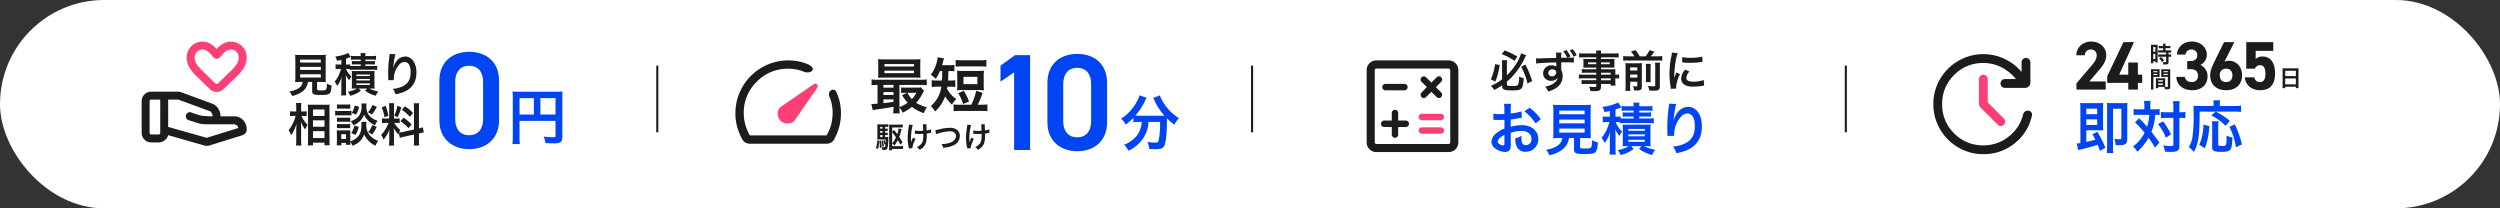 <svg xmlns="http://www.w3.org/2000/svg" width="1200" height="100"><rect width="100%" height="100%" fill="#333333" stroke="none"/><defs><clipPath id="a"><path data-name="パス 423" d="M0 0h50.67v40H0z" fill="none"/></clipPath><clipPath id="b"><path data-name="パス 424" d="M0 0h50.4v50H0z" fill="none"/></clipPath><clipPath id="c"><path data-name="パス 429" d="M0 0h44v44H0z" fill="none"/></clipPath><clipPath id="d"><path data-name="長方形 272" fill="none" d="M0 0h47.405v48.005H0z"/></clipPath></defs><g data-name="グループ 273" transform="translate(-83 -678)"><rect data-name="長方形 241" width="1200" height="100" rx="50" transform="translate(83 678)" fill="#fff"/><rect data-name="長方形 237" width="254" height="83" rx="5" transform="translate(414 686)" fill="none"/><g data-name="グループ 266"><g data-name="グループ 212"><path data-name="パス 419" d="M511.861 729.507a17.262 17.262 0 01-.174 2.929h3.19a18.487 18.487 0 01-.145-2.784 7.679 7.679 0 011.508 2.436 19.737 19.737 0 004.495-2.813 17.646 17.646 0 005.684 3.016 15.419 15.419 0 011.481-2.842 17.274 17.274 0 01-5.135-2.059 22.354 22.354 0 003.306-4.959 4.361 4.361 0 01.464-.841l-1.508-1.653a13.376 13.376 0 01-2.175.116h-4.872a17.317 17.317 0 01-2.436-.116v2.726a16.131 16.131 0 012.175-.116h.754l-2.465 1.1a22.933 22.933 0 002.639 3.683 14.7 14.7 0 01-3.915 2.061v-10.614H524.8a21.942 21.942 0 013.045.145v-2.813a16.2 16.2 0 01-3.016.174h-20.5a15.853 15.853 0 01-2.987-.174v2.813a20.011 20.011 0 012.871-.145v8.99c-1.218.087-2.03.145-2.494.145a2.823 2.823 0 01-.464-.029l.659 2.987c.725-.145 1.74-.319 4.06-.638 3.132-.464 3.132-.464 5.887-.986zm0-2.639c-2.726.406-3.393.493-4.814.638v-1.8h4.814zm0-3.277h-4.814V722.2h4.814zm0-3.509h-4.814v-1.3h4.814zm10.962 2.465a12.02 12.02 0 01-2.146 3.045 11.821 11.821 0 01-2.059-3.045zm1.914-13.63a19.588 19.588 0 01.116-2.523c-.986.087-1.74.116-3.074.116h-14.268c-1.334 0-2.117-.029-3.074-.116a20.47 20.47 0 01.116 2.523v3.915a20.263 20.263 0 01-.116 2.494c.9-.058 1.682-.087 2.987-.087h14.732c.986 0 2.03.029 2.7.087a19.588 19.588 0 01-.119-2.526zm-17.2-.174h14.184v1.16H507.54zm0 3.161h14.184v1.189H507.54zm27.724.2c0 2.088-.058 3.6-.116 4.553h-2.085a14.875 14.875 0 01-2.842-.174v3.306a15.267 15.267 0 012.813-.174h1.8a14.339 14.339 0 01-5.048 9.254 15.444 15.444 0 012.059 2.639 17.505 17.505 0 004.814-7.279 16.335 16.335 0 003.277 3.971 15.7 15.7 0 012.088-2.668 13.4 13.4 0 01-4.437-4.9c.087-.464.116-.609.174-1.015h1.247a20.773 20.773 0 012.523.116v-3.219a14.412 14.412 0 01-2.436.145h-1.015c.058-1.015.116-2.552.145-4.553h.261a22.665 22.665 0 012.61.116v-3.074a15.038 15.038 0 01-2.581.145h-3.306c.174-.551.261-.87.377-1.363a16.955 16.955 0 01.551-1.914l-3.045-.522a11.936 11.936 0 01-.406 2.262 16.653 16.653 0 01-2.929 6.12 11.136 11.136 0 012.378 1.972 18.049 18.049 0 002.03-3.741zm8.384 16.156a20.644 20.644 0 01-2.929-.145v3.277a20.4 20.4 0 012.929-.145h10.382a20.4 20.4 0 012.929.145v-3.277a20.644 20.644 0 01-2.929.145h-1.711a36.147 36.147 0 002.32-5.684l-3.045-1.015a31.007 31.007 0 01-2.349 6.7zm-1.945-18.27a27.884 27.884 0 012.929-.116h8.9a27.884 27.884 0 012.929.116v-3.219a19.672 19.672 0 01-2.929.145h-8.9a19.672 19.672 0 01-2.929-.145zm13.485 4.64a23.323 23.323 0 01.116-2.7 26.174 26.174 0 01-2.929.116H545.3a25.52 25.52 0 01-2.929-.116 24.307 24.307 0 01.116 2.7v4.089a23.536 23.536 0 01-.116 2.639 25.092 25.092 0 012.755-.116h7.424a25.433 25.433 0 012.755.116 17.59 17.59 0 01-.116-2.639zm-9.715.261h6.67v3.48h-6.67zm2.67 11.832a26.406 26.406 0 00-2.523-5.162l-2.697 1.189a21.665 21.665 0 012.407 5.162z" fill="#1c1c1c"/><path data-name="パス 422" d="M631 736.516a14.413 14.413 0 01-.176 1.684 11.22 11.22 0 01-3.8 6.612 13.684 13.684 0 01-4.494 2.666 10.292 10.292 0 012.117 2.842 16.8 16.8 0 007.366-6.38 15.43 15.43 0 002.262-7.424h5.568v1.684c0 3.016-.464 6.844-.9 7.714-.261.435-.58.551-1.653.551a23.84 23.84 0 01-3.509-.377 12.455 12.455 0 01.87 3.393c1.943.087 2.407.116 2.987.116 2.582.003 3.626-.408 4.262-1.684.727-1.537 1.22-6.119 1.22-12.122v-.991a29.572 29.572 0 003.6 3.045 13.5 13.5 0 012.2-3.132 22.489 22.489 0 01-8.033-8.41 10.839 10.839 0 01-1.131-2.523l-3.219 1.252a11.9 11.9 0 01.609 1.218 28.993 28.993 0 004.785 7.279c-.7.029-1.1.029-1.8.029h-10.67a14.988 14.988 0 01-1.508-.058 32.254 32.254 0 004.669-7.047 8.2 8.2 0 01.778-1.479l-3.48-1.247a9.015 9.015 0 01-1.16 2.929 22.359 22.359 0 01-7.627 8.323 10.082 10.082 0 012.233 2.842A28.829 28.829 0 00627 734.6v2.059a20.152 20.152 0 012.465-.145z" fill="#0044f2"/><path data-name="パス 420" d="M577.44 704.46h-7.194l-7 5.016v7.724l6.534-4.488V750h7.66zm36.96 32.208v-18.876c0-9.636-6.732-13.926-14.322-13.926s-14.322 4.29-14.322 13.992v18.81c0 9.438 6.732 13.926 14.322 13.926s14.322-4.488 14.322-13.926zm-7.656-18.414v17.952c0 4.884-2.574 7.722-6.666 7.722-4.158 0-6.732-2.838-6.732-7.722v-17.952c0-4.884 2.574-7.722 6.732-7.722 4.092 0 6.666 2.838 6.666 7.722z" fill="#0044f2"/><path data-name="パス 421" d="M507.83 742.826h.266a6.984 6.984 0 01.98.056v-1.232a6.373 6.373 0 01-.98.056h-.266v-.826h.28a6.731 6.731 0 01.98.056V739.7a6.61 6.61 0 01-.98.056h-.28v-.868h.378a9.3 9.3 0 011.176.056v-1.316a11.785 11.785 0 01-1.512.07h-2.226a10.342 10.342 0 01-1.568-.07 15.359 15.359 0 01.056 1.624v4.348a10.9 10.9 0 01-.056 1.386c.336-.028.742-.042 1.232-.042h2.814c0 .546-.014 1.022-.056 1.848a9.491 9.491 0 00-.434-1.526l-.6.182a9.05 9.05 0 01.49 1.974l.518-.252-.042.304c-.014.168-.028.28-.028.322-.084.77-.182.91-.672.91a5.158 5.158 0 01-1.066-.126 3.873 3.873 0 01.238 1.4c.364.028.518.028.77.028 1.2 0 1.638-.308 1.834-1.3a24.109 24.109 0 00.308-3.514c.028-1.176.028-1.176.056-1.47a7.553 7.553 0 01-1.148.056h-.462zm-1.246 0v.952h-1.092v-.952zm0-1.12h-1.092v-.826h1.092zm0-1.946h-1.092v-.868h1.092zm9.616 6.594a26.084 26.084 0 00-1.58-2.618c.294-.77.63-1.834.84-2.632a10.612 10.612 0 01.308-1.104l-1.428-.38a12.192 12.192 0 01-.64 2.772c-.476-.644-.532-.714-1.148-1.5-.1-.112-.238-.294-.42-.532l-.9.91v-2.1h3.682a9.549 9.549 0 011.414.084v-1.512a12.119 12.119 0 01-1.512.084h-3.808c-.588 0-.938-.014-1.26-.042a11.321 11.321 0 01.052 1.248v9.548a12.515 12.515 0 01-.084 1.554h1.512v-.644h3.724a11.047 11.047 0 011.488.084v-1.54a8.273 8.273 0 01-1.456.1h-3.752v-1.248a3.021 3.021 0 011.068 1.022 14.065 14.065 0 001.638-2.646 15.192 15.192 0 011.172 2.156zm-4.97-4.914c.714.882 1.148 1.47 1.834 2.478a11.84 11.84 0 01-1.834 2.926zm-7.1 3.92a11.573 11.573 0 01-.71 3.682l.994.448a14.732 14.732 0 00.686-3.92zm1.064.21a17.648 17.648 0 01.13 2.13c0 .42-.014.7-.042 1.288l.854-.14a23.21 23.21 0 00-.21-3.374zm.952-.056a12.863 12.863 0 01.35 2.87l.77-.21a16.587 16.587 0 00-.444-2.774zm16-3.262h.21c.168 0 .224 0 .63.028.364.014.882.028 1.274.028.7 0 1.428-.014 1.9-.056.014.462.014.588.014.882 0 2.072-.252 3.052-.98 3.934a5.768 5.768 0 01-2.132 1.526 5.515 5.515 0 011.358 1.316 9.106 9.106 0 001.526-1.064 5.247 5.247 0 001.6-2.716 13.89 13.89 0 00.294-3.346c0-.252 0-.378-.014-.672a9.89 9.89 0 001.354-.238 6.821 6.821 0 01.784-.14l-.1-1.666a7.7 7.7 0 01-2.084.532c-.028-.9-.056-1.428-.056-1.582-.028-.63-.028-.756-.028-.9a3.052 3.052 0 01.028-.476l-1.778.028a21.618 21.618 0 01.182 3.094c-.728.042-.952.056-1.484.056a12.473 12.473 0 01-2.492-.182zm-.9 1.806a14.445 14.445 0 00-.924 2.31c0-.224-.014-.308-.028-.532v-.252c-.014-.686-.014-.924-.014-1.078-.014-.224-.014-.392-.014-.434 0-.266.028-.672.1-1.6a18.859 18.859 0 01.364-2.758 13.525 13.525 0 01.406-1.708l-1.848-.182a6.161 6.161 0 01-.1 1.036 30.091 30.091 0 00-.508 5.31 20.145 20.145 0 00.5 4.55 2.282 2.282 0 01.1.532l1.624-.084a12.179 12.179 0 011.596-4.494zm11.098-1.638a5.107 5.107 0 011.12-.392 19.949 19.949 0 015.516-.994 3.648 3.648 0 011.806.378 2.05 2.05 0 011.064 1.82 3.087 3.087 0 01-.154.994 3.878 3.878 0 01-2.114 2.074 12.02 12.02 0 01-4.606.826 6.068 6.068 0 01.714 1.804 13.151 13.151 0 004.928-1.162 4.968 4.968 0 003.108-4.48c0-2.38-1.806-3.934-4.578-3.934a22.1 22.1 0 00-5.572.8 10.008 10.008 0 01-1.638.28zm17.808-.168h.21c.168 0 .224 0 .63.028.364.014.882.028 1.274.028.7 0 1.428-.014 1.9-.056.014.462.014.588.014.882 0 2.072-.252 3.052-.98 3.934a5.768 5.768 0 01-2.138 1.526 5.515 5.515 0 011.358 1.316 9.106 9.106 0 001.526-1.064 5.247 5.247 0 001.6-2.716 13.89 13.89 0 00.294-3.346c0-.252 0-.378-.014-.672a9.89 9.89 0 001.358-.238 6.821 6.821 0 01.784-.14l-.1-1.666a7.7 7.7 0 01-2.088.532c-.028-.9-.056-1.428-.056-1.582-.028-.63-.028-.756-.028-.9a3.052 3.052 0 01.028-.476l-1.778.028a21.618 21.618 0 01.182 3.094c-.728.042-.952.056-1.484.056a12.473 12.473 0 01-2.492-.182zm-.9 1.806a14.445 14.445 0 00-.924 2.31c0-.224-.014-.308-.028-.532v-.252c-.014-.686-.014-.924-.014-1.078-.014-.224-.014-.392-.014-.434 0-.266.028-.672.1-1.6a18.859 18.859 0 01.364-2.758 13.525 13.525 0 01.406-1.708l-1.842-.178a6.161 6.161 0 01-.1 1.036 30.091 30.091 0 00-.52 5.306 20.145 20.145 0 00.5 4.55 2.282 2.282 0 01.1.532l1.626-.084a12.179 12.179 0 011.6-4.494z" fill="#1c1c1c"/></g><g data-name="グループ 297"><g data-name="マスクグループ 62" clip-path="url(#a)" transform="translate(436 707)"><path data-name="パス 108" d="M25.33 0a25.708 25.708 0 015.028.477 22.669 22.669 0 014.675 1.471A4.744 4.744 0 0136.646 3.1a1.3 1.3 0 01.41 1.574 2.233 2.233 0 01-1.695.987 4.018 4.018 0 01-2.153-.079 19.18 19.18 0 00-3.816-1.2A20.579 20.579 0 0025.331 4a20.568 20.568 0 00-15.1 6.233A20.568 20.568 0 004 25.332a20.418 20.418 0 00.767 5.533A21.861 21.861 0 006.93 36h36.8a19.459 19.459 0 002.233-5.267 22.749 22.749 0 00.7-5.667 20.737 20.737 0 00-.377-3.875 17.613 17.613 0 00-1.186-3.818 2.8 2.8 0 01-.133-1.661 2.3 2.3 0 01.9-1.342 1.591 1.591 0 011.433-.27 1.62 1.62 0 011.1.943 24.341 24.341 0 011.687 4.946 25.614 25.614 0 01-.24 11.836 27.24 27.24 0 01-2.579 6.305 3.709 3.709 0 01-1.483 1.37 4.375 4.375 0 01-2.051.5h-36.8a4.164 4.164 0 01-2.013-.513 4.021 4.021 0 01-1.526-1.457 27.227 27.227 0 01-2.461-5.816A24.155 24.155 0 010 25.332a24.538 24.538 0 011.983-9.825A25.848 25.848 0 017.4 7.45 25.4 25.4 0 0115.458 2a24.685 24.685 0 019.872-2" fill="#1c1c1c"/><path data-name="パス 109" d="M21.607 28.923a4.728 4.728 0 003.659 1.349 3.85 3.85 0 003.285-1.615l10.755-15.579a1.216 1.216 0 00-1.7-1.7L22.01 22.113a3.893 3.893 0 00-1.695 3.218 4.478 4.478 0 001.292 3.592" fill="#fc4076"/></g></g></g><g data-name="グループ 264"><g data-name="グループ 264"><path data-name="パス 426" d="M228.282 717.336a4.408 4.408 0 01-2.09 3.1 10.992 10.992 0 01-4.292 1.454 6.9 6.9 0 011.276 2.156 11.25 11.25 0 005.588-2.64 6.747 6.747 0 002.09-4.07h1.98v4.29c0 1.65.66 1.958 4.312 1.958 2.486 0 3.432-.176 4.048-.748.55-.528.77-1.342.99-3.784a9.112 9.112 0 01-2.266-.924 6.986 6.986 0 01-.4 2.816c-.264.374-.7.462-2.4.462-1.716 0-1.914-.066-1.914-.682v-3.388h1.896c.9 0 1.76.022 2.332.066a16.418 16.418 0 01-.11-2.332v-8.03a26.18 26.18 0 01.11-2.75 16.994 16.994 0 01-2.332.11h-10.138a16.84 16.84 0 01-2.31-.11 26.8 26.8 0 01.11 2.75v8.03a17 17 0 01-.11 2.332c.572-.044 1.32-.066 2.376-.066zm-1.21-10.736h9.922v1.43h-9.922zm0 3.5h9.922v1.474h-9.922zm0 3.542h9.922v1.558h-9.922zm23.738-2.07a14.155 14.155 0 012.046-.11h9.152a14.155 14.155 0 012.046.11v-2a13.086 13.086 0 01-2.046.11h-3.652v-.77h2.772c.946 0 1.3.022 1.826.066v-1.718a13.542 13.542 0 01-1.848.088h-2.75v-.748h3.19a12.554 12.554 0 011.958.11v-1.936a14.96 14.96 0 01-2.134.132h-3.014a6.057 6.057 0 01.132-1.43H256a5.26 5.26 0 01.132 1.43h-2.6a14.063 14.063 0 01-2.09-.11v1.914a12.086 12.086 0 011.942-.11h2.75v.748h-2.464a13.088 13.088 0 01-1.782-.088v1.716c.528-.044.88-.066 1.782-.066h2.464v.77h-3.278a17.8 17.8 0 01-1.8-.066v-.726a8.317 8.317 0 01-1.452.088h-.528v-2.838a19.58 19.58 0 001.914-.682c.2-.066.242-.088.374-.132l-1.276-1.936a4.305 4.305 0 01-.9.44 19.351 19.351 0 01-5.258 1.3 8.363 8.363 0 01.836 2.046c1.1-.2 1.43-.264 2.09-.44v2.244h-1.04a9.575 9.575 0 01-1.738-.11v2.332a9.235 9.235 0 011.672-.11h.924a16.142 16.142 0 01-.836 2.44 12.2 12.2 0 01-2.222 3.67 9.466 9.466 0 011.232 2.072A13.592 13.592 0 00247 714.85a40.379 40.379 0 00-.154 3.278v3.1a20.963 20.963 0 01-.128 2.572h2.482a15.179 15.179 0 01-.132-2.6v-4.7c-.066-1.87-.066-1.87-.132-2.618a11.194 11.194 0 001.672 2.64 7.035 7.035 0 011.056-1.76 8.433 8.433 0 01-1.844-2.262 6.435 6.435 0 01-.682-1.408h.418a10.537 10.537 0 011.254.066zm3.476 8.928a12.057 12.057 0 01-4.334 1.522 8.859 8.859 0 011.148 1.936 12.911 12.911 0 005.1-2.398l-1.012-1.06h4.026l-.924 1.06a13.885 13.885 0 005.1 2.4 7.443 7.443 0 011.21-2.048 15.965 15.965 0 01-4.374-1.412h.748c.7 0 1.254.022 1.848.066a14.255 14.255 0 01-.088-2v-4.574a13.53 13.53 0 01.088-1.958 13.39 13.39 0 01-1.892.066h-7.26c-.924 0-1.32 0-1.826-.044a12.848 12.848 0 01.066 1.844v4.69a16.712 16.712 0 01-.088 1.98c.484-.044.484-.044 1.892-.066zm-.2-6.732h6.448v.732h-6.446zm0 2.134h6.448v.726h-6.446zm0 2.112h6.448v.77h-6.446zm15.93-14.142a5.171 5.171 0 01-.066.748l-.33 2.728c-.176 1.518-.308 3.96-.308 5.742 0 .44.044 2.068.066 2.706v.418a1.71 1.71 0 01-.022.286l2.644-.044v-.462a10.548 10.548 0 012.772-7.106 3.274 3.274 0 012.376-1.166c1.892 0 2.948 1.76 2.948 4.928 0 3.344-1.166 5.434-3.718 6.732a12.842 12.842 0 01-4.818 1.254 8.415 8.415 0 011.3 2.6 18.762 18.762 0 004.306-1.236 9.247 9.247 0 005.676-9.042 9.213 9.213 0 00-1.584-5.852 4.607 4.607 0 00-3.762-1.98 5.252 5.252 0 00-4.18 2.244 8.894 8.894 0 00-1.386 2.618 4.831 4.831 0 01-.132.484h-.066c.044-.528.132-1.276.286-2.2a21.581 21.581 0 01.792-4.246z" fill="#1c1c1c"/><path data-name="パス 425" d="M228.81 733.658c.506 0 .88.022 1.386.066v-2.332a6.521 6.521 0 01-1.408.11h-1.254v-1.8a14.85 14.85 0 01.132-2.266h-2.6a14.207 14.207 0 01.134 2.284v1.78h-1.364a7.779 7.779 0 01-1.628-.11v2.354a10.777 10.777 0 011.606-.088h1.078a18.384 18.384 0 01-3.366 6.864 8.425 8.425 0 011.21 2.4 12.986 12.986 0 001.3-2.244 18.251 18.251 0 001.32-3.344c-.088.77-.154 2.332-.154 3.3v4.532a22.324 22.324 0 01-.132 2.706h2.6a22.074 22.074 0 01-.132-2.706v-5.654c0-1.21-.022-1.738-.088-3.014a14.391 14.391 0 002.09 3.7 6.725 6.725 0 01.88-1.87c.066-.088.154-.242.264-.418a11.605 11.605 0 01-2.948-4.246zm4.422 14.124v-1.298h5.522v1.254h2.508a30.17 30.17 0 01-.11-2.794v-14.5c0-1.012.022-1.606.066-2.244a13.053 13.053 0 01-1.892.088h-6.6c-.946 0-1.364-.022-1.958-.066.066 1.056.088 1.584.088 2.332v14.41c0 1.078-.044 2-.11 2.816zm0-17.248h5.522v3.124h-5.522zm0 5.214h5.522v3.1h-5.522zm0 5.192h5.522v3.344h-5.522zm23.21-4.44a11.492 11.492 0 01.066 1.36c0 2.574-.484 4.29-1.628 5.61a7.783 7.783 0 01-3.74 2.354v-3.7a13.137 13.137 0 01.066-1.584 6.718 6.718 0 01-1.32.066H246.1a8.934 8.934 0 01-1.474-.088 14.2 14.2 0 01.088 1.716v3.366c0 .7-.044 1.474-.11 2.156h2.266v-1.14h2.18v.9h2.2a18.813 18.813 0 01-.088-1.516 9.966 9.966 0 011.056 2c3.036-1.252 4.642-2.858 5.566-5.5a11.105 11.105 0 005.478 5.458 8.65 8.65 0 011.254-2.332 9.746 9.746 0 01-4.18-2.882 7.469 7.469 0 01-1.518-5.016 7.213 7.213 0 01.088-1.228zm-9.636 5.9h2.288v2.332h-2.288zm-2.068-12.21c.528-.044.99-.066 1.782-.066h2.816c.792 0 1.188.022 1.782.066v-2.12a9.518 9.518 0 01-1.782.11h-2.816a9.376 9.376 0 01-1.782-.11zm-.858 3.256a13.148 13.148 0 011.76-.088h4.4a10.113 10.113 0 011.672.088v-2.266a11.949 11.949 0 01-1.76.088h-4.312a9.691 9.691 0 01-1.76-.11zm.858 3.054a11.142 11.142 0 011.386-.07h3.608a10.989 10.989 0 011.368.07v-2.05a10.054 10.054 0 01-1.364.066h-3.612a11.142 11.142 0 01-1.386-.066zm0 3.058a11.142 11.142 0 011.386-.066h3.586a10.9 10.9 0 011.39.062v-2.046a10.054 10.054 0 01-1.364.066h-3.612a11.141 11.141 0 01-1.386-.066zm8.448-10.872a8.073 8.073 0 01-1.342 3.5l2.068.836a12.713 12.713 0 001.452-3.806zm8.558-.264a11.031 11.031 0 01-2.178 3.5 6.607 6.607 0 011.87 1.122 17.53 17.53 0 002.442-3.784zm-8.668 9.812a8.5 8.5 0 01-1.476 3.608l2.046.924a13.21 13.21 0 001.564-3.872zm8.646-.22a11.272 11.272 0 01-2 3.432 7 7 0 011.846 1.144 16.2 16.2 0 002.266-3.718zm-5.236-10.34a11.253 11.253 0 01.066 1.232 7.609 7.609 0 01-.968 4.224 7.089 7.089 0 01-4.268 3.014 7.137 7.137 0 011.276 1.98 9.818 9.818 0 003.652-2.486 8.27 8.27 0 001.518-2.552 8.369 8.369 0 001.538 2.354 11.046 11.046 0 003.74 2.684 8.923 8.923 0 011.21-2.178 9.15 9.15 0 01-2.794-1.364 6.246 6.246 0 01-2.066-2.482 8.53 8.53 0 01-.55-3.168 8.2 8.2 0 01.088-1.254zm18.458 16.5c.484-.154 1.122-.33 2.09-.55l4.666-1.056v2.662a15.951 15.951 0 01-.132 2.618h2.662a16.132 16.132 0 01-.132-2.6v-3.208l.218-.04a16.07 16.07 0 012.112-.4l-.462-2.508a13.417 13.417 0 01-1.87.55v-9.548a15.549 15.549 0 01.132-2.53h-2.662a15.056 15.056 0 01.132 2.552v10.054l-5.148 1.144a14.733 14.733 0 01-2.024.308 12.828 12.828 0 01.616-1.232 11.683 11.683 0 01-2.842-3.366h.8a12.8 12.8 0 011.738.088v-2.288a11.141 11.141 0 01-1.694.088h-1.038v-5.236a13.135 13.135 0 01.11-2.134h-2.508a13.612 13.612 0 01.11 2.156v5.214h-1.474a10.925 10.925 0 01-1.98-.11v2.332a11.383 11.383 0 011.98-.11h1.144a18.55 18.55 0 01-1.166 2.486 14.466 14.466 0 01-2.376 3.256 6.627 6.627 0 011.122 2.266 15.2 15.2 0 002.86-4.95c-.044.726-.088 1.76-.088 2.64v2.838a14.246 14.246 0 01-.154 2.332h2.552a13.013 13.013 0 01-.132-2.292v-3.63c0-.7-.022-1.012-.132-2.508a16.276 16.276 0 002.222 3.1c.11-.352.132-.462.242-.748zm-8.734-14.586a17.752 17.752 0 011.364 4.712l1.848-.792a26.758 26.758 0 00-1.342-4.752zm7.568-.88a18.3 18.3 0 01-1.518 4.752l1.606.836a26.623 26.623 0 001.76-4.774zm2.09 2a18.585 18.585 0 013.894 3.392l1.5-1.848a21.369 21.369 0 00-3.85-3.234zm-.682 5.434a19.243 19.243 0 013.872 3.388l1.5-1.782a20.074 20.074 0 00-3.828-3.234z" fill="#1c1c1c"/><path data-name="パス 428" d="M332.387 736.01h17.255v7.076c0 .7-.174.783-1.305.783-1.044 0-2.494-.116-4.408-.319a11.159 11.159 0 01.9 3.132c1.131.058 2.726.116 3.857.116a7.133 7.133 0 003.045-.406c.841-.435 1.189-1.247 1.189-2.726v-18.589a28.54 28.54 0 01.116-3.161 26.585 26.585 0 01-3.161.116h-17.633a31.155 31.155 0 01-3.219-.116 24.985 24.985 0 01.116 2.784v18.966a27.547 27.547 0 01-.174 3.48h3.567a21.317 21.317 0 01-.145-3.364zm6.873-3.045h-6.873v-7.859h6.873zm3.132 0v-7.859h7.25v7.859z" fill="#0044f2"/><path data-name="パス 427" d="M322.548 735.668v-18.876c0-9.636-6.732-13.926-14.322-13.926s-14.326 4.29-14.326 13.992v18.81c0 9.438 6.736 13.926 14.326 13.926s14.322-4.488 14.322-13.926zm-7.656-18.414v17.952c0 4.884-2.574 7.722-6.666 7.722-4.158 0-6.732-2.838-6.732-7.722v-17.952c0-4.884 2.574-7.722 6.732-7.722 4.092 0 6.666 2.838 6.666 7.722z" fill="#0044f2"/></g><g data-name="グループ 296"><g data-name="マスクグループ 63" clip-path="url(#b)" transform="translate(151 698)"><path data-name="パス 106" d="M25.931 16.2l6.881 6.676a4.67 4.67 0 001.512.94 4.705 4.705 0 004.879-.939L46.12 16.2a17.268 17.268 0 003.053-3.924A9.369 9.369 0 0050.4 7.569a7.3 7.3 0 00-2.208-5.36A7.3 7.3 0 0042.83 0a7.551 7.551 0 00-3.807 1 10.834 10.834 0 00-3.017 2.531A10.871 10.871 0 0032.987 1a7.553 7.553 0 00-3.806-1 7.3 7.3 0 00-5.359 2.21 7.3 7.3 0 00-2.208 5.36 9.252 9.252 0 001.246 4.708 17.793 17.793 0 003.071 3.922m.593-11.293a3.615 3.615 0 012.66-1.089 4.063 4.063 0 012.216.632 7.024 7.024 0 011.772 1.6l1.137 1.371a2.131 2.131 0 001.707.793 2.105 2.105 0 001.7-.793l1.131-1.371a7.075 7.075 0 011.772-1.6 4.072 4.072 0 012.214-.631 3.72 3.72 0 013.75 3.749 5.692 5.692 0 01-1.007 3.271 17.989 17.989 0 01-2.289 2.737l-6.74 6.54a.769.769 0 01-1.077 0l-6.741-6.54a18.106 18.106 0 01-2.289-2.737 5.691 5.691 0 01-1.006-3.271 3.613 3.613 0 011.09-2.66" fill="#fc4076"/><path data-name="パス 107" d="M44.205 35.836h-6.364a6.461 6.461 0 00-1.146-3.821 6.043 6.043 0 00-2.877-2.269l-14.833-5.464a7.256 7.256 0 00-.765-.206 3.879 3.879 0 00-.81-.088H4.6a4.432 4.432 0 00-3.25 1.352A4.432 4.432 0 000 28.59v15.176a4.432 4.432 0 001.352 3.25A4.432 4.432 0 004.6 48.368h3.528a4.788 4.788 0 002.83-.957 4.5 4.5 0 001.771-2.538l17.261 4.949a4.542 4.542 0 002.657-.039l15.445-4.793a3.842 3.842 0 001.734-1.048A2.571 2.571 0 0050.4 42.2a6.3 6.3 0 00-1.725-4.594 5.967 5.967 0 00-4.468-1.77m-35.3 7.93a.741.741 0 01-.219.6.859.859 0 01-.564.183H4.6a.753.753 0 01-.784-.783V28.591a.755.755 0 01.783-.784H8.91zm22.514 2.316a.521.521 0 01-.441 0l-18.251-5.159V27.8h4.71a.662.662 0 01.134.013 1.032 1.032 0 01.135.036l14.77 5.424a2.114 2.114 0 011.12.925 3.022 3.022 0 01.426 1.63h-.681q-2.275-.039-3.7-.193a13.248 13.248 0 01-2.586-.521l-3.309-1.16a1.887 1.887 0 00-1.476.11 1.824 1.824 0 00-.947 1.116 2 2 0 00.092 1.5 1.752 1.752 0 001.108.979l3.993 1.307a10.75 10.75 0 002.394.558 26.522 26.522 0 002.832.127h12.462a2.237 2.237 0 011.385.463 2.2 2.2 0 01.808 1.329z" fill="#1c1c1c"/></g></g></g><path data-name="線 1" fill="none" stroke="#1c1c1c" d="M398.5 709.5v32"/><path data-name="線 2" fill="none" stroke="#1c1c1c" d="M684 709.5v32"/><path data-name="線 3" fill="none" stroke="#1c1c1c" d="M969 709.5v32"/><g data-name="グループ 267"><path data-name="パス 430" d="M804.006 719.139c0 1.827.861 2.247 4.7 2.247 4.893 0 5.229-.336 5.691-5.859a8.386 8.386 0 01-2.226-.8 10.929 10.929 0 01-.5 3.969c-.252.441-.966.588-2.835.588-1.995.002-2.536-.145-2.536-.67v-1.47a23.189 23.189 0 003.166-3.024 35.552 35.552 0 005.271-7.98c.567-1.176.567-1.176.819-1.617l-2.415-.966a19.028 19.028 0 01-2.352 5.1 30.14 30.14 0 01-4.489 5.505v-5.187a16.028 16.028 0 01.121-2.075h-2.541a15.551 15.551 0 01.126 2.142v7.056a26.838 26.838 0 01-5.376 3.125 7.272 7.272 0 011.57 1.995 26.974 26.974 0 003.8-2.31zM803.8 704a24.646 24.646 0 016.153 3.213l1.382-2.013a32.069 32.069 0 00-6.132-3zm-3.2 4.786a23.637 23.637 0 01-2.012 7.287l2.184 1.092a30.668 30.668 0 002.058-7.959zm12.541 1.239a31.362 31.362 0 013.066 8.085l2.226-1.2a42.931 42.931 0 00-3.234-7.9zm16.695-6.783a6.32 6.32 0 01.105 1.239l.021 1.323c-2.373.063-4.074.105-5.082.126-2.709.105-3.045.105-3.57.105a9.145 9.145 0 01-1.029-.042l.084 2.52a38.313 38.313 0 014.284-.357q1.543-.094 5.355-.189c0 .63 0 1.218.021 1.785v.126a.369.369 0 00.021.126 3.467 3.467 0 00-2.184-.63 3.859 3.859 0 00-4.162 3.826 3.281 3.281 0 001.449 2.835 3.81 3.81 0 002.415.756 3.459 3.459 0 003.091-1.491c-.336 2.1-2.583 3.7-6.006 4.284a7.453 7.453 0 011.491 2.369 15.561 15.561 0 003.8-1.7 6.746 6.746 0 003.13-5.692 6.391 6.391 0 00-.67-2.961v-3.675c2.163-.021 2.163-.021 2.562-.021 1.617 0 2.751.042 3.507.105l-.021-2.415a19.8 19.8 0 01-2.016.084c-.462 0-.5 0-.945.021l1.323-.609a13.473 13.473 0 00-1.934-3.09l-1.512.672a12.74 12.74 0 011.911 3.028c-1.008.021-1.974.021-2.9.021a16.774 16.774 0 01.105-2.478zm-1.617 8.064a2.1 2.1 0 011.365.5 1.165 1.165 0 01.4.945 1.919 1.919 0 01-2.037 1.89 1.665 1.665 0 01-1.785-1.638 1.838 1.838 0 012.057-1.697zm11.592-6.825a13.408 13.408 0 00-1.932-2.9l-1.407.651a14.445 14.445 0 011.869 3zm9.389 9.345h-6.071a14.407 14.407 0 01-2.268-.105v1.995a15.04 15.04 0 012.31-.105h6.029v.9h-5.021a15.252 15.252 0 01-2-.084v1.953a14.314 14.314 0 012.079-.105h4.942v1.011c0 .378-.168.483-.819.483a23.815 23.815 0 01-2.669-.189 5.977 5.977 0 01.651 2.079 38.66 38.66 0 002.016.084c2.562 0 3.087-.4 3.087-2.289v-1.176h4.641v.822h2.352a15.789 15.789 0 01-.1-2.268v-1.221a12.477 12.477 0 011.827.105v-1.995a11.865 11.865 0 01-1.827.105v-.735a14.21 14.21 0 01.063-1.911c-.588.042-1.008.063-2.247.063h-4.7v-.8h4.825c.672 0 1.218.021 1.68.063a13.27 13.27 0 01-.063-1.407v-1.386a14.3 14.3 0 01.063-1.47c-.5.042-.966.063-1.764.063h-4.75v-.8h6.027a20.251 20.251 0 012.457.126v-2.079a19.7 19.7 0 01-2.583.126h-5.9a5.933 5.933 0 01.147-1.428h-2.542a7.76 7.76 0 01.126 1.428h-5.628a19.479 19.479 0 01-2.583-.126v2.079a20.251 20.251 0 012.457-.126h5.756v.8h-4.433c-.8 0-1.239-.021-1.785-.063.042.5.063.882.063 1.47v1.387c0 .525-.021.966-.063 1.407a19.825 19.825 0 011.764-.063h4.454v.8h-4.937a15.717 15.717 0 01-1.974-.084v1.827a17.442 17.442 0 011.932-.087h4.979zm2.268 0v-.926h4.641v.924zm0 1.785h4.641v.9h-4.643zm-2.268-7.665v.861h-3.929v-.861zm2.268 0h4.221v.861h-4.223zm12.915-2.919a14.121 14.121 0 01-2.247-.126v2.268a13.365 13.365 0 012.247-.126h14.257a12.787 12.787 0 012.247.126V704.9a15.245 15.245 0 01-2.247.126h-3.234a20.984 20.984 0 001.68-2.289l-2.373-.651a11.013 11.013 0 01-1.848 2.94h-2.835a17.761 17.761 0 00-1.953-2.961l-2.268.651a13.136 13.136 0 011.7 2.31zm1.092 12.2h3.444v1.786c0 .378-.105.462-.609.462a12.447 12.447 0 01-1.47-.126 8.206 8.206 0 01.5 2.058c.756.021 1.008.021 1.323.021 1.953 0 2.415-.4 2.415-2.016v-9.03c0-1.113.021-1.6.063-2.1a12.181 12.181 0 01-1.869.084H865.2a18.007 18.007 0 01-1.974-.084c.042.525.063.861.063 1.89v9.051a18.607 18.607 0 01-.105 2.394h2.416a12.646 12.646 0 01-.127-2.247zm0-1.974v-1.47h3.444v1.47zm0-3.444v-1.469h3.444v1.47zm7.5-3.15a12.622 12.622 0 01.1 1.974v4.537a18.425 18.425 0 01-.084 2.247h2.373a17.948 17.948 0 01-.084-2.268v-4.494a11.959 11.959 0 01.105-1.995zm4.431-.567a13.524 13.524 0 01.1 2.163v8.526c0 .588-.1.672-.966.672a17.926 17.926 0 01-2.562-.231 7.454 7.454 0 01.651 2.226c1.323.063 1.764.084 2.268.084 1.344 0 1.911-.147 2.352-.567a2.45 2.45 0 00.483-1.805v-8.841a12.383 12.383 0 01.126-2.226zm10.138 12.408c-.021-.273-.021-.441-.021-.567a17.24 17.24 0 011.869-6.363l-1.68-.756a21.416 21.416 0 00-1.092 2.776c.021-.525.042-.693.042-1.155a35.062 35.062 0 01.315-4.641 28.952 28.952 0 011.323-6.279l-2.772-.294a13.741 13.741 0 01-.315 1.953 40.315 40.315 0 00-.861 8.211 36.629 36.629 0 00.548 6.279c.063.483.084.609.1.987zm2.9-12.579a24.929 24.929 0 003.78.231 37.616 37.616 0 004.494-.252c1.008-.126 1.323-.168 1.491-.189l-.126-2.541a23.158 23.158 0 01-5.712.567 15.141 15.141 0 01-3.885-.336zm1.447 3.469a6.86 6.86 0 00-1.932 4.326 3.518 3.518 0 00.63 2.058c.924 1.239 2.604 1.826 5.211 1.826a25.9 25.9 0 004.347-.4 7.019 7.019 0 01.853-.124l-.21-2.667a14.758 14.758 0 01-5 .8c-2.184 0-3.339-.63-3.339-1.827a4.75 4.75 0 011.491-3.024z" fill="#1c1c1c"/><path data-name="パス 431" d="M808.151 741.738a17.282 17.282 0 015.184-.891c2.889 0 4.779 1.512 4.779 3.834a2.774 2.774 0 01-2.727 3 1.867 1.867 0 01-1.7-.918 5.2 5.2 0 01-.378-2.376 9.362 9.362 0 01.053-1.187 11.39 11.39 0 01-3 1.188 9.02 9.02 0 00.459 3.456 4.359 4.359 0 004.428 3 6 6 0 006.129-6.156c0-3.834-3.213-6.588-7.722-6.588a18.723 18.723 0 00-5.508.756v-3.51a28.275 28.275 0 002.457-.351c1.863-.324 2.376-.4 2.862-.486l-.108-3.024a30.112 30.112 0 01-5.208 1.015v-1.728a16.577 16.577 0 01.162-2.943h-3.375a18.5 18.5 0 01.162 3.109v1.782c-.3 0-.432 0-1.08.027-.378.027-.675.027-.945.027a16.559 16.559 0 01-3.267-.243l.027 3.024a5.062 5.062 0 01.567-.027c.081 0 .324 0 .675.027.324 0 1.08.027 1.485.027.675 0 1.053 0 1.458-.027.891-.054.891-.054 1.107-.054l.027 4.158a14.444 14.444 0 00-3.942 2.295 5.762 5.762 0 00-2.322 4 3.966 3.966 0 001.485 3.046 8.41 8.41 0 005.103 1.918 2.372 2.372 0 002.484-1.566 8.04 8.04 0 00.216-2.295zm-3.024 4.914c0 .891-.135 1.134-.594 1.134a3.246 3.246 0 01-1.728-.594c-.621-.378-.891-.783-.891-1.242 0-.972 1.188-2.16 3.213-3.24zm17.442-11.394a22.9 22.9 0 00-5.346-5.535l-2.538 1.7a23.056 23.056 0 015.4 5.832zm10.368 9.018a5.409 5.409 0 01-2.565 3.807 13.49 13.49 0 01-5.265 1.782 8.472 8.472 0 011.566 2.646 13.807 13.807 0 006.858-3.24 8.28 8.28 0 002.569-4.995h2.43v5.265c0 2.025.81 2.4 5.292 2.4 3.051 0 4.212-.216 4.968-.918.671-.645.941-1.644 1.21-4.641a11.183 11.183 0 01-2.78-1.134c-.081 2.052-.22 3.078-.486 3.452-.324.459-.864.567-2.943.567-2.106 0-2.349-.081-2.349-.837v-4.154h2.322c1.107 0 2.16.027 2.862.081a20.149 20.149 0 01-.135-2.862v-9.855a32.131 32.131 0 01.135-3.375 20.857 20.857 0 01-2.862.135h-12.447a20.667 20.667 0 01-2.835-.135 32.894 32.894 0 01.135 3.375v9.855a20.857 20.857 0 01-.135 2.862c.7-.054 1.62-.081 2.916-.081zm-1.485-13.176h12.177v1.755h-12.177zm0 4.293h12.177v1.807h-12.177zm0 4.347h12.177v1.917h-12.177zm29.133-2.54a17.372 17.372 0 012.511-.135h11.232a17.372 17.372 0 012.511.135v-2.457a16.06 16.06 0 01-2.511.135h-4.482v-.945h3.4c1.161 0 1.593.027 2.241.081v-2.104a16.62 16.62 0 01-2.268.108h-3.373v-.918h3.915a15.407 15.407 0 012.4.135v-2.376a18.36 18.36 0 01-2.619.162h-3.7a7.434 7.434 0 01.162-1.755h-3.047a6.455 6.455 0 01.162 1.755h-3.186a17.26 17.26 0 01-2.565-.135v2.349a14.833 14.833 0 012.376-.135h3.375v.918H864.1a16.063 16.063 0 01-2.187-.108v2.106c.648-.054 1.08-.081 2.187-.081h3.024v.945H863.1a21.841 21.841 0 01-2.214-.081v-.891a10.208 10.208 0 01-1.782.108h-.648v-3.483a24.031 24.031 0 002.344-.833c.243-.081.3-.108.459-.162l-1.566-2.376a5.283 5.283 0 01-1.107.54 23.748 23.748 0 01-6.453 1.593 10.264 10.264 0 011.027 2.505c1.35-.243 1.755-.324 2.565-.54v2.754h-1.269a11.751 11.751 0 01-2.133-.135v2.862a11.334 11.334 0 012.052-.135h1.134a19.811 19.811 0 01-1.026 3 14.968 14.968 0 01-2.727 4.509 11.617 11.617 0 011.512 2.538 16.681 16.681 0 002.646-5.427c-.108 1.3-.189 2.7-.189 4.023v3.806a25.727 25.727 0 01-.162 3.159h3.051a18.629 18.629 0 01-.162-3.186v-5.778c-.081-2.3-.081-2.3-.162-3.213a13.738 13.738 0 002.052 3.24 8.634 8.634 0 011.3-2.16 10.35 10.35 0 01-2.268-2.781 7.9 7.9 0 01-.837-1.728h.513a12.932 12.932 0 011.539.081zm4.266 10.964a14.8 14.8 0 01-5.319 1.863 10.873 10.873 0 011.4 2.376 15.845 15.845 0 006.268-2.943l-1.242-1.3h4.942l-1.135 1.3a17.041 17.041 0 006.264 2.94 9.134 9.134 0 011.485-2.508 19.593 19.593 0 01-5.373-1.728h.918c.864 0 1.539.027 2.268.081a17.5 17.5 0 01-.108-2.457v-5.616a16.606 16.606 0 01.108-2.4 16.434 16.434 0 01-2.327.078h-8.9c-1.134 0-1.62 0-2.241-.054a15.769 15.769 0 01.081 2.268v5.751a20.51 20.51 0 01-.108 2.43c.594-.054.594-.054 2.322-.081zm-.243-8.264h7.911v.891h-7.911zm0 2.619h7.911v.891h-7.911zm0 2.592h7.911v.945h-7.911zm19.548-17.359a6.346 6.346 0 01-.081.918l-.4 3.348c-.216 1.863-.378 4.86-.378 7.047 0 .54.054 2.538.081 3.321v.514a2.1 2.1 0 01-.027.351l3.24-.054v-.567a12.945 12.945 0 013.4-8.721 4.019 4.019 0 012.909-1.432c2.322 0 3.618 2.16 3.618 6.048 0 4.1-1.431 6.669-4.563 8.262a15.761 15.761 0 01-5.913 1.539 10.328 10.328 0 011.593 3.186 23.026 23.026 0 005.296-1.512c4.536-2 6.966-5.886 6.966-11.1 0-3.186-.594-5.373-1.944-7.182a5.654 5.654 0 00-4.617-2.43 6.445 6.445 0 00-5.13 2.754 10.915 10.915 0 00-1.7 3.213 5.926 5.926 0 01-.162.594h-.081c.054-.648.162-1.566.351-2.7a26.485 26.485 0 01.972-5.211z" fill="#0044f2"/></g><path data-name="パス 436" d="M1093.58 748.892a46.326 46.326 0 00-3.888-7.641l-2.322 1.269a28.191 28.191 0 011.377 2.48c-1.161.378-2.484.729-4.32 1.134v-5.612h5.913c.945 0 1.458.027 2.214.081a26.848 26.848 0 01-.081-2.322v-8.424a19.178 19.178 0 01.081-2.457 20.484 20.484 0 01-2.538.108h-5.994a21.336 21.336 0 01-2.538-.108 27.766 27.766 0 01.108 2.781v16.5a12.633 12.633 0 01-1.755.189l.675 3.13c.378-.082.488-.136.81-.19a80.205 80.205 0 008.559-2.322c.378.945.567 1.431 1.08 2.916zm-9.153-16.092v-2.646h5.211v2.646zm0 2.484h5.211v2.727h-5.211zm19.656-5.4a20.918 20.918 0 01.108-2.484 22.67 22.67 0 01-2.43.108h-5a24.03 24.03 0 01-2.43-.108c.054.675.081 1.323.081 2.511v18.36a28.385 28.385 0 01-.135 3.186h3.132a21.986 21.986 0 01-.162-3.186v-18.063h4v13.9c0 .621-.162.756-1.053.756a17.524 17.524 0 01-2.349-.216 8.752 8.752 0 01.621 3c.648.027 1.35.054 1.89.054 2.808 0 3.726-.729 3.726-2.943zm8.208.594h-2.457a19.451 19.451 0 01-2.673-.162v2.943a17.371 17.371 0 012.511-.135h4.995a26.181 26.181 0 01-1.053 5.724c-1.026-1.188-1.485-1.7-1.7-1.917-1.593-1.647-1.593-1.647-2.133-2.187l-1.971 2a49.12 49.12 0 014.59 4.966 18.739 18.739 0 01-5.536 6.615 9.663 9.663 0 012.052 2.511 26.535 26.535 0 005.373-6.669 38.78 38.78 0 013.1 4.671l2.133-2.376c-1.917-2.7-2.133-3-3.834-5.157a27.658 27.658 0 001.836-8.181 20.146 20.146 0 012.106.081v-2.889a14.419 14.419 0 01-2.592.162h-1.912v-1.512a21.427 21.427 0 01.135-2.538h-3.132a12.787 12.787 0 01.162 2.538zm13.932 4.1v12.883c0 .567-.162.648-1.62.648a27.126 27.126 0 01-3.267-.324 8.947 8.947 0 01.837 3 41.39 41.39 0 003.186.108c1.782 0 2.754-.27 3.267-.918.4-.486.486-.945.486-2.349v-13.044h.351a15.692 15.692 0 011.89.081c.4.054.4.054.621.081v-3.024a15.482 15.482 0 01-2.538.162h-.324v-2.133a24.313 24.313 0 01.162-3.213h-3.24a18.114 18.114 0 01.189 3.213v2.133h-3.429a16.4 16.4 0 01-2.565-.135v2.97a16.824 16.824 0 012.565-.135zm-7.371 3a24.07 24.07 0 013.78 6.534l2.457-1.62a33.906 33.906 0 00-3.807-6.237zm27.648-5.993l-2.079 1.836a25.977 25.977 0 016.858 4.941l2.079-2.3a34.388 34.388 0 00-6.75-4.482h8.937a26.129 26.129 0 013.159.135v-3a23.034 23.034 0 01-3.186.162h-6.993v-1.161a6.1 6.1 0 01.135-1.566h-3.267a6.951 6.951 0 01.135 1.539v1.188h-6.885a21.715 21.715 0 01-2.808-.135c.081.918.108 1.836.108 3.78a75.743 75.743 0 01-.567 11.421 13.118 13.118 0 01-1.755 4.7 10.358 10.358 0 012.43 2.322c2.268-4.212 2.754-7.641 2.781-19.386zm-5.157 17.604a35.27 35.27 0 002.133-10.665l-2.808-.724a33.625 33.625 0 01-.594 5.211 16.355 16.355 0 01-1.458 4.428zm3.348-12.989a12.02 12.02 0 01.162 2.511v10.154c0 1.62.945 2.025 4.7 2.025 2.3 0 3.4-.3 4-1.053s.837-2.106 1.053-5.8a11.789 11.789 0 01-2.862-.945c0 4.86-.027 4.968-2.16 4.968-1.62 0-1.836-.108-1.836-.837v-8.483a19.486 19.486 0 01.135-2.538zm14.445 11.126a48.489 48.489 0 00-3.429-9.666l-2.565 1.269a32.416 32.416 0 013.105 9.771z" fill="#0044f2"/><g data-name="グループ 268" fill="#1c1c1c"><path data-name="パス 432" d="M1093.741 717.106h-7.854l4.686-5.506c1.452-1.716 3.432-4.059 3.432-7.062 0-3.762-3.1-6.6-7.194-6.6-3.927 0-7.161 2.673-7.161 6.6h4.092a2.717 2.717 0 012.838-2.777 2.663 2.663 0 012.838 2.772c0 1.485-.693 2.871-2.112 4.521l-7.623 8.976V721h14.058zm8.514-18.876l-7.788 16.335v3.2h10.1V721h4.62v-3.234h2.079v-3.927h-2.081v-5.808h-4.62v5.808h-4.356l7.091-15.609z"/><path data-name="パス 434" d="M1132.855 711.2h1.685c2.343 0 3.5 1.188 3.5 3.2a2.849 2.849 0 01-2.97 3c-2.046 0-3.135-1.056-3.366-2.508h-4.061c.165 3.699 2.904 6.408 7.722 6.408 4.686 0 7.26-2.97 7.26-6.666a5.825 5.825 0 00-3.432-5.445 5.571 5.571 0 003.1-4.983c0-3.4-3.036-6.27-7.194-6.27-3.927 0-7 2.541-7.161 6.27h4.094a2.709 2.709 0 012.838-2.442 2.639 2.639 0 012.838 2.64c0 1.914-1.287 2.9-3.168 2.9h-1.685zm22.64-12.97h-4.95l-4.59 9.27c-1.284 2.61-2.076 4.722-2.076 6.5 0 5.053 3.432 7.3 7.689 7.3 4.224 0 7.623-2.277 7.623-7.326 0-3.927-2.739-6.8-6.237-6.8a4.907 4.907 0 00-2.211.429zm-7 15.939a2.88 2.88 0 013.069-3.2c1.98 0 3 1.32 3 3.2 0 1.914-1.023 3.234-3 3.234-2.042-.003-3.065-1.32-3.065-3.234zm19.272-4.884c1.848 0 2.64 1.419 2.64 4.191 0 2.673-.99 3.927-2.64 3.927a2.617 2.617 0 01-2.702-2.277h-4.554c.363 4.026 3.564 6.174 7.392 6.174 4.686 0 7.128-2.673 7.128-8.052 0-5.445-2.442-8.118-5.94-8.118a4.647 4.647 0 00-3.366 1.188v-3.894h8.448v-4.194h-12.969v12.738h4.158a2.562 2.562 0 012.409-1.683z"/><path data-name="パス 433" d="M1121.291 701.121v1.045h-1.134a8.461 8.461 0 01-1.221-.066v1.166c.341-.033.748-.055 1.21-.055h2.607v.935h-2.607a8.163 8.163 0 01-1.2-.055v1.2a9.852 9.852 0 011.178-.063h2.629v2.343c0 .242-.066.3-.407.3a9.8 9.8 0 01-1.232-.091 2.836 2.836 0 01.264 1.155c.759.011.759.011.858.011a3.083 3.083 0 001.21-.176c.33-.149.445-.418.445-1.056v-2.486h.143a5.981 5.981 0 011.089.066v-1.2a6.709 6.709 0 01-1.089.055h-.143v-.935h.187a7.154 7.154 0 011.078.055v-1.165a8.119 8.119 0 01-1.2.066h-1.522v-1.049h1.21a7.98 7.98 0 011.133.055v-1.162a8.11 8.11 0 01-1.144.066h-1.2v-.3a5.848 5.848 0 01.058-.822h-1.267a4.916 4.916 0 01.066.825v.3h-.968a8 8 0 01-1.144-.069v1.166a9.315 9.315 0 011.177-.059zm-5.82 5.889a10.021 10.021 0 01-.066 1.311h1.155v-.926h1v.55h1.122a12.368 12.368 0 01-.033-1.1v-6.292a8.253 8.253 0 01.033-1.089 9.88 9.88 0 01-.957.033h-1.334a9.53 9.53 0 01-.968-.033 10.312 10.312 0 01.048 1.111zm1.1-6.468h.99v2.3h-.99zm0 3.311h.99v2.475h-.99zm5.181 3.19a8.442 8.442 0 00-1.441-1.683l-.935.616a8.4 8.4 0 011.408 1.804zm.528 9.492c0-.429.011-.7.033-.99a8.847 8.847 0 01-1.022.044h-2.454a8.969 8.969 0 01-1.023-.044c.022.3.033.605.033.99v2.686a7.583 7.583 0 01-.077 1.1h1.166v-.616h2.332c.088 0 .3 0 .616.011a4.178 4.178 0 01.286 1.133c.561.033.605.033.759.033a3.351 3.351 0 001.243-.132c.4-.165.528-.451.528-1.111v-7.2c0-.55.011-.825.044-1.221a9.868 9.868 0 01-1.133.044h-2.112a9.412 9.412 0 01-1.122-.051c.022.341.033.649.033 1.023v1.687c0 .473-.011.682-.033 1a13.28 13.28 0 011.012-.033h2.167v4.6c0 .22-.1.3-.407.3-.2 0-.594-.033-.836-.055a11.402 11.402 0 01-.033-.957zm-.781-4.389h2.057v.55h-2.057zm0 1.331h2.057v.561h-2.057zm-2.563 3.036h2.244v.66h-2.244zm0 1.551h2.244v.715h-2.244zm-2.3-3.179h1.991c.385 0 .726.011 1.012.033a10.469 10.469 0 01-.033-1v-1.684c0-.429.011-.671.033-1.023a9.294 9.294 0 01-1.122.044h-1.946a9.991 9.991 0 01-1.133-.044 12.2 12.2 0 01.044 1.232v7.183a9.834 9.834 0 01-.066 1.364h1.287a9.541 9.541 0 01-.066-1.353zm0-2.739h1.892v.55h-1.891zm0 1.331h1.892v.561h-1.891z"/><path data-name="パス 435" d="M1178.653 718.976a11.538 11.538 0 01-.066 1.331h1.309v-.66h5.115v.66h1.331a11.144 11.144 0 01-.066-1.331v-7.106a9.939 9.939 0 01.055-1.122 8.851 8.851 0 01-1.188.055h-5.324a9.71 9.71 0 01-1.221-.055c.033.363.055.748.055 1.177zm1.243-7.007h5.115v2.552h-5.115zm0 3.707h5.115v2.816h-5.115z"/></g><g data-name="グループ 298"><g data-name="マスクグループ 64" clip-path="url(#c)" transform="translate(739 706.999)"><path data-name="パス 110" d="M12.046 31.956v3.633a1.543 1.543 0 103.086 0v-3.633h3.633a1.543 1.543 0 100-3.086h-3.633v-3.633a1.543 1.543 0 10-3.086 0v3.633H8.413a1.543 1.543 0 100 3.086zm-2.987-17.6h9.059a1.543 1.543 0 100-3.086H9.059a1.544 1.544 0 100 3.087zM4.68 44a4.516 4.516 0 01-3.32-1.359A4.516 4.516 0 010 39.322V4.68a4.516 4.516 0 011.36-3.32A4.516 4.516 0 014.68 0h34.642a4.516 4.516 0 013.32 1.359A4.516 4.516 0 0144 4.68v34.642A4.64 4.64 0 0139.322 44zm0-3.882h34.642a.857.857 0 00.8-.8V4.681a.756.756 0 00-.249-.547.756.756 0 00-.547-.249H4.68a.756.756 0 00-.547.249.756.756 0 00-.249.547v34.642a.756.756 0 00.249.547.756.756 0 00.547.249m26.376-25.056L33.6 17.6a1.518 1.518 0 001.073.47 1.465 1.465 0 001.1-.47 1.55 1.55 0 00.04-2.17l-2.578-2.618 2.538-2.538a1.514 1.514 0 00.47-1.073 1.465 1.465 0 00-.47-1.1 1.46 1.46 0 00-2.17 0l-2.537 2.539-2.545-2.54a1.514 1.514 0 00-1.073-.47 1.465 1.465 0 00-1.1.47 1.46 1.46 0 000 2.17l2.538 2.538-2.578 2.618a1.592 1.592 0 00-.431 1.073 1.465 1.465 0 00.47 1.1 1.46 1.46 0 002.17 0z" fill="#1c1c1c"/><path data-name="パス 111" d="M26.53 35.191h9.059a1.543 1.543 0 100-3.086H26.53a1.543 1.543 0 100 3.086z" fill="#fc4076"/><path data-name="パス 112" d="M26.53 28.72h9.059a1.543 1.543 0 100-3.086H26.53a1.544 1.544 0 100 3.087z" fill="#fc4076"/></g></g><g data-name="グループ 299" clip-path="url(#d)" transform="translate(1011 703.998)"><path data-name="パス 113" d="M24 48a23.315 23.315 0 01-9.362-1.89A24.09 24.09 0 011.89 33.365 23.315 23.315 0 010 24a23.316 23.316 0 011.89-9.362A24.084 24.084 0 0114.639 1.891 23.316 23.316 0 0124 0a23.624 23.624 0 0110.122 2.24 23.965 23.965 0 018.231 6.3V3.969a2.118 2.118 0 114.235 0v9.665a2.506 2.506 0 01-2.551 2.552h-9.664a2.117 2.117 0 110-4.234h5.267A21.326 21.326 0 0032.674 6.3 18.881 18.881 0 0024 4.242 19.069 19.069 0 009.99 9.995 19.07 19.07 0 004.236 24a19.069 19.069 0 005.753 14.015A19.069 19.069 0 0024 43.768a19.148 19.148 0 0012.176-4.2 19.165 19.165 0 006.948-10.743 2.382 2.382 0 01.958-1.341 2.2 2.2 0 011.554-.342 1.96 1.96 0 011.422.82 1.756 1.756 0 01.274 1.547 23.077 23.077 0 01-8.324 13.3A23.336 23.336 0 0124 48" fill="#1c1c1c"/><path data-name="パス 114" d="M26.118 23.145l7.765 7.765a2.045 2.045 0 01.6 1.474 1.992 1.992 0 01-.6 1.5 2.111 2.111 0 01-2.975 0l-8.259-8.259a2.547 2.547 0 01-.581-.864 2.616 2.616 0 01-.184-.966V12a2.117 2.117 0 114.234 0z" fill="#fc4076"/></g></g></svg>